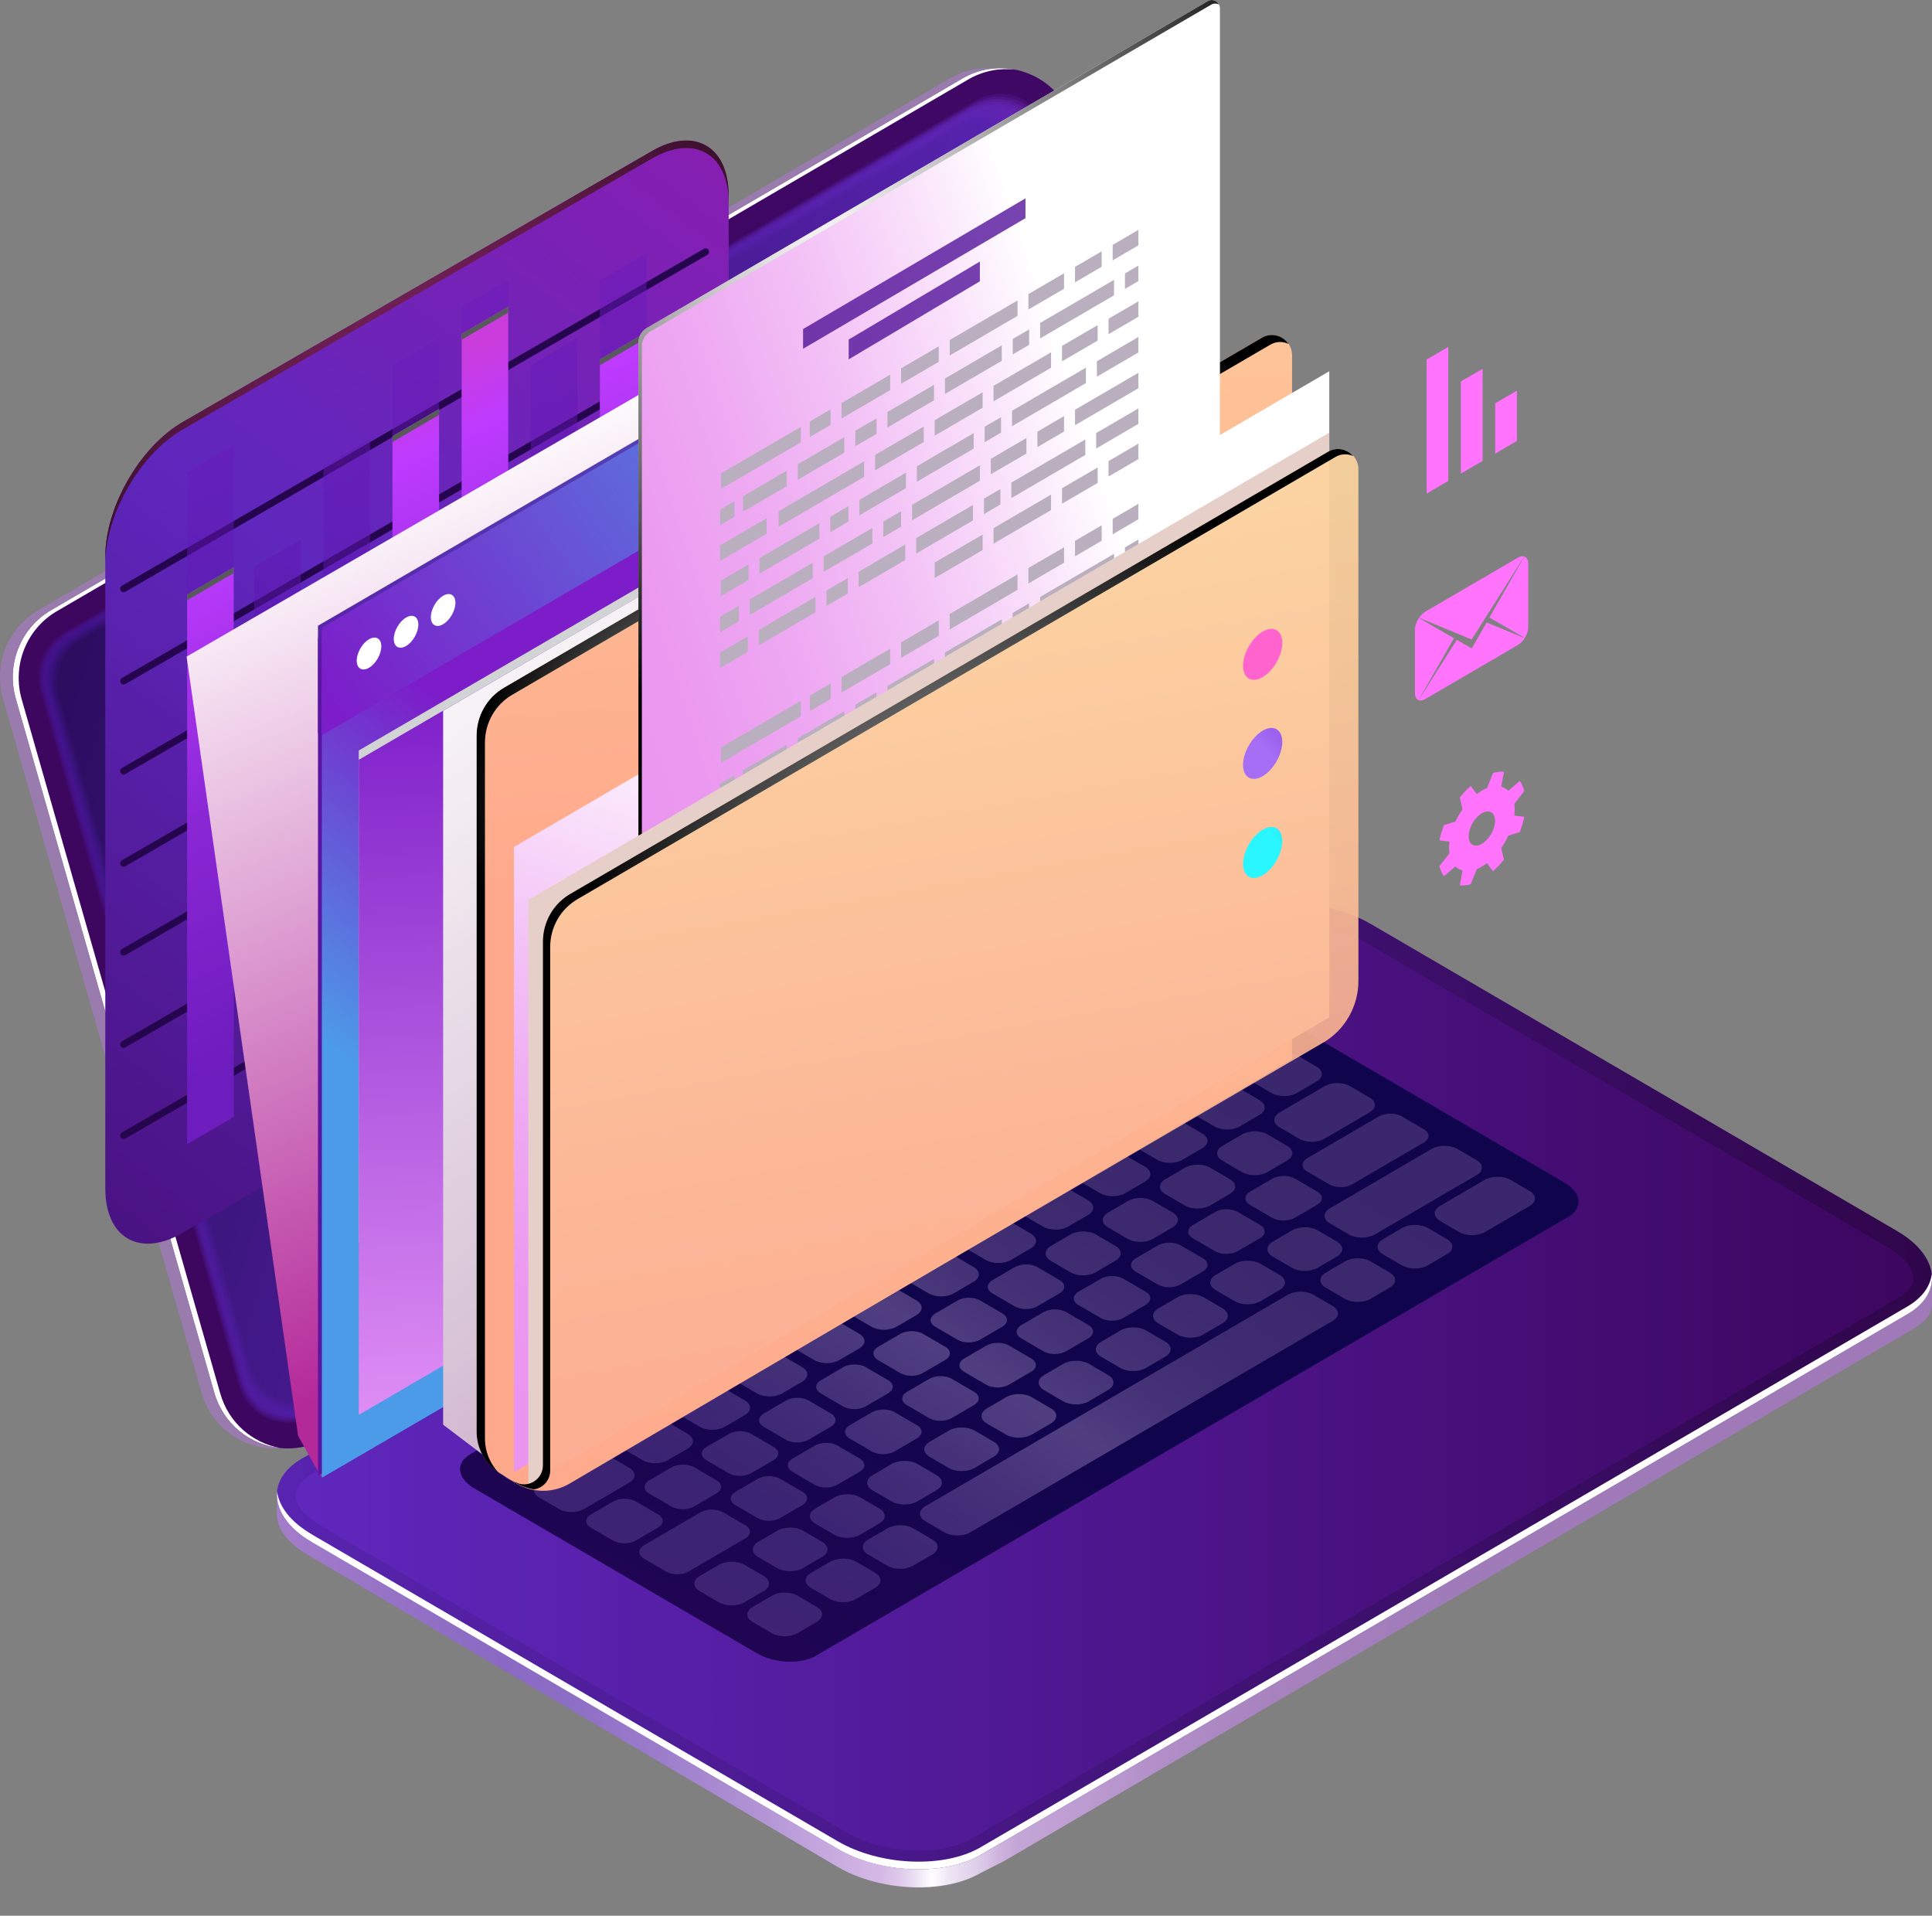 <svg width="352" height="349" viewBox="0 0 352 349" fill="none" xmlns="http://www.w3.org/2000/svg">
<rect x="0" y="0" width="352" height="349" fill="#808080" stroke="none"/>
<path d="M183 339L347.499 242.728C350.476 240.996 351.952 239.93 352 237.5C352 232.428 352 232.881 352 232.809C351.952 229.861 349.785 234.975 345.629 232.556L249.806 176.655C242.101 172.168 230.455 171.674 223.787 175.561L54.943 274.054C52.717 275.354 51.109 269.843 50.526 271.588C50.335 272.177 50.454 274.902 50.442 275.504C50.383 278.524 52.225 281.009 56.5 283.5L152.637 340.115C160.341 344.603 171.987 345.097 178.655 341.21L183 339Z" fill="url(#paint0_linear_2793_2719)"/>
<path d="M178.656 337.932L347.499 239.426C354.167 235.539 353.334 228.741 345.629 224.253L249.806 168.353C242.101 163.865 230.455 163.371 223.787 167.258L54.944 265.752C48.275 269.638 49.109 276.436 56.813 280.924L152.637 336.825C160.341 341.313 171.987 341.806 178.656 337.92V337.932Z" fill="url(#paint1_linear_2793_2719)"/>
<path d="M167.355 337.149C171.153 337.149 174.571 336.379 176.965 334.983L345.808 236.477C346.856 235.863 348.618 234.576 348.618 232.831C348.618 231.087 346.868 228.909 343.938 227.2L248.115 171.3C244.566 169.23 239.815 168.039 235.087 168.039C231.289 168.039 227.871 168.809 225.478 170.205L56.634 268.699C55.587 269.312 53.824 270.6 53.824 272.344C53.824 274.089 55.575 276.267 58.504 277.975L154.327 333.876C157.876 335.946 162.627 337.137 167.355 337.137V337.149Z" fill="url(#paint2_linear_2793_2719)"/>
<path d="M56.813 279.529L152.637 335.43C160.341 339.918 171.987 340.411 178.656 336.525L347.499 238.019C350.262 236.406 351.714 234.289 351.953 232.051C352.298 234.806 350.845 237.477 347.499 239.426L178.656 337.92C171.987 341.807 160.341 341.325 152.637 336.825L56.813 280.925C52.312 278.302 50.169 274.885 50.49 271.72C50.835 274.464 52.967 277.279 56.813 279.517V279.529Z" fill="white"/>
<path opacity="0.8" d="M57.027 261.974L223.096 165.092C228.633 161.867 231.277 155.238 229.503 149.041L193.326 22.585C190.825 13.814 180.835 9.735 173.011 14.307L6.942 111.189C1.405 114.413 -1.238 121.043 0.536 127.239L36.712 253.696C39.213 262.467 49.204 266.546 57.027 261.974Z" fill="url(#paint3_linear_2793_2719)"/>
<path d="M59.349 261.974L225.418 165.092C230.955 161.867 233.599 155.238 231.825 149.041L195.648 22.585C193.147 13.814 183.157 9.735 175.333 14.307L9.264 111.189C3.727 114.413 1.084 121.043 2.858 127.239L39.034 253.696C41.535 262.467 51.526 266.546 59.349 261.974Z" fill="url(#paint4_linear_2793_2719)"/>
<path opacity="0.2" d="M52.419 259.169C54.038 259.169 55.598 258.748 57.027 257.906L223.096 161.024C226.788 158.87 228.538 154.479 227.359 150.34L191.183 23.883C190.051 19.901 186.384 17.109 182.264 17.109C180.644 17.109 179.084 17.53 177.655 18.373L11.586 115.254C7.895 117.408 6.145 121.8 7.323 125.939L43.5 252.395C44.631 256.378 48.299 259.169 52.419 259.169Z" fill="url(#paint5_linear_2793_2719)"/>
<path opacity="0.27" d="M52.598 258.843C54.217 258.843 55.765 258.422 57.194 257.592L222.667 161.059C226.347 158.918 228.097 154.538 226.919 150.411L190.849 24.34C189.718 20.369 186.062 17.59 181.966 17.59C180.346 17.59 178.798 18.011 177.369 18.841L11.896 115.374C8.217 117.516 6.466 121.895 7.645 126.022L43.714 252.093C44.846 256.064 48.501 258.843 52.598 258.843Z" fill="url(#paint6_linear_2793_2719)"/>
<path opacity="0.35" d="M52.776 258.507C54.384 258.507 55.932 258.085 57.349 257.255L222.227 161.072C225.894 158.93 227.633 154.574 226.466 150.459L190.504 24.761C189.373 20.802 185.741 18.035 181.656 18.035C180.049 18.035 178.501 18.456 177.084 19.287L12.206 115.47C8.538 117.612 6.8 121.968 7.966 126.082L43.929 251.781C45.06 255.739 48.692 258.507 52.776 258.507Z" fill="url(#paint7_linear_2793_2719)"/>
<path opacity="0.42" d="M52.943 258.183C54.551 258.183 56.087 257.762 57.504 256.932L221.774 161.097C225.43 158.967 227.169 154.624 226.002 150.521L190.147 25.208C189.027 21.261 185.395 18.506 181.323 18.506C179.715 18.506 178.179 18.927 176.762 19.757L12.492 115.592C8.836 117.722 7.097 122.065 8.264 126.168L44.119 251.481C45.239 255.428 48.87 258.183 52.943 258.183Z" fill="url(#paint8_linear_2793_2719)"/>
<path opacity="0.49" d="M53.122 257.857C54.717 257.857 56.253 257.436 57.658 256.618L221.334 161.132C224.978 159.015 226.704 154.683 225.537 150.604L189.789 25.664C188.67 21.73 185.05 18.986 181.001 18.986C179.406 18.986 177.87 19.407 176.464 20.226L12.789 115.712C9.145 117.829 7.419 122.161 8.586 126.252L44.334 251.192C45.453 255.126 49.073 257.87 53.122 257.87V257.857Z" fill="url(#paint9_linear_2793_2719)"/>
<path opacity="0.56" d="M53.3 257.532C54.896 257.532 56.42 257.111 57.825 256.293L220.905 161.156C224.525 159.038 226.252 154.731 225.097 150.664L189.456 26.109C188.337 22.186 184.74 19.455 180.704 19.455C179.108 19.455 177.584 19.876 176.179 20.694L13.099 115.831C9.479 117.949 7.752 122.256 8.907 126.323L44.548 250.878C45.667 254.801 49.263 257.532 53.3 257.532Z" fill="url(#paint10_linear_2793_2719)"/>
<path opacity="0.64" d="M53.479 257.209C55.063 257.209 56.587 256.788 57.992 255.969L220.476 161.181C224.085 159.076 225.811 154.768 224.656 150.726L189.135 26.555C188.027 22.657 184.431 19.926 180.406 19.926C178.822 19.926 177.298 20.347 175.893 21.165L13.409 115.953C9.8 118.059 8.074 122.366 9.229 126.409L44.762 250.579C45.87 254.477 49.466 257.209 53.491 257.209H53.479Z" fill="url(#paint11_linear_2793_2719)"/>
<path opacity="0.71" d="M53.646 256.883C55.229 256.883 56.742 256.474 58.135 255.656L220.024 161.217C223.62 159.123 225.335 154.828 224.18 150.797L188.765 27C187.658 23.114 184.086 20.395 180.073 20.395C178.489 20.395 176.977 20.804 175.583 21.622L13.694 116.061C10.098 118.166 8.383 122.45 9.538 126.481L44.953 250.278C46.06 254.164 49.633 256.883 53.646 256.883Z" fill="url(#paint12_linear_2793_2719)"/>
<path opacity="0.78" d="M53.824 256.558C55.396 256.558 56.908 256.149 58.301 255.331L219.583 161.241C223.168 159.147 224.87 154.876 223.727 150.857L188.42 27.445C187.313 23.57 183.752 20.863 179.763 20.863C178.191 20.863 176.679 21.272 175.286 22.09L14.004 116.181C10.419 118.274 8.717 122.546 9.86 126.564L45.167 249.977C46.274 253.851 49.835 256.558 53.824 256.558Z" fill="url(#paint13_linear_2793_2719)"/>
<path opacity="0.85" d="M54.003 256.221C55.575 256.221 57.075 255.812 58.456 255.005L219.143 161.264C222.715 159.183 224.418 154.923 223.275 150.929L188.075 27.89C186.979 24.027 183.431 21.332 179.441 21.332C177.87 21.332 176.369 21.741 174.988 22.547L14.302 116.289C10.729 118.37 9.026 122.629 10.169 126.636L45.369 249.675C46.465 253.537 50.014 256.233 54.003 256.233V256.221Z" fill="url(#paint14_linear_2793_2719)"/>
<path opacity="0.93" d="M54.169 255.897C55.73 255.897 57.23 255.488 58.611 254.682L218.702 161.29C222.263 159.208 223.954 154.973 222.81 150.99L187.718 28.336C186.622 24.486 183.085 21.803 179.12 21.803C177.56 21.803 176.06 22.212 174.678 23.018L14.587 116.41C11.027 118.492 9.336 122.727 10.467 126.71L45.56 249.364C46.656 253.214 50.192 255.897 54.158 255.897H54.169Z" fill="url(#paint15_linear_2793_2719)"/>
<path d="M54.348 255.572C55.908 255.572 57.397 255.163 58.778 254.357L218.273 161.313C221.822 159.244 223.501 155.02 222.37 151.05L187.384 28.781C186.289 24.955 182.776 22.271 178.822 22.271C177.262 22.271 175.774 22.681 174.392 23.487L14.897 116.53C11.348 118.6 9.669 122.823 10.801 126.793L45.786 249.063C46.882 252.889 50.395 255.572 54.348 255.572Z" fill="url(#paint16_linear_2793_2719)"/>
<path d="M9.276 111.188L175.345 14.307C178.382 12.538 181.74 12.081 184.871 12.682C182.061 12.37 179.12 12.899 176.429 14.463L10.36 111.345C4.823 114.569 2.179 121.199 3.953 127.396L40.13 253.852C41.654 259.218 46.001 262.816 50.919 263.766C45.56 263.177 40.69 259.459 39.046 253.695L2.87 127.239C1.107 121.031 3.751 114.413 9.276 111.188Z" fill="white"/>
<path d="M148.647 301.643L285.756 221.655C288.507 220.054 288.161 217.251 284.982 215.41L233.504 185.378C230.336 183.525 225.537 183.333 222.787 184.933L85.678 264.922C82.927 266.522 83.273 269.325 86.452 271.166L137.93 301.198C141.098 303.051 145.897 303.244 148.647 301.643Z" fill="url(#paint17_linear_2793_2719)"/>
<path style="mix-blend-mode:screen" opacity="0.3" d="M230.515 191.224L221.727 196.35C220.607 197 218.809 197 217.69 196.35C216.582 195.7 216.582 194.654 217.702 193.992L226.49 188.866C227.609 188.216 229.407 188.216 230.527 188.866C231.634 189.516 231.634 190.563 230.515 191.224ZM215.463 199.996L211.307 202.426C210.188 203.076 208.39 203.076 207.27 202.426C206.163 201.777 206.163 200.73 207.282 200.068L211.45 197.638C212.569 196.988 214.368 196.988 215.487 197.638C216.594 198.287 216.594 199.334 215.475 199.996H215.463ZM205.044 206.084L200.876 208.514C199.757 209.164 197.958 209.164 196.839 208.514C195.732 207.865 195.732 206.818 196.851 206.156L201.007 203.726C202.126 203.076 203.924 203.076 205.044 203.726C206.151 204.375 206.151 205.422 205.032 206.084H205.044ZM194.624 212.16L190.456 214.591C189.337 215.24 187.539 215.24 186.42 214.591C185.312 213.941 185.312 212.894 186.431 212.232L190.587 209.802C191.707 209.152 193.505 209.152 194.624 209.802C195.732 210.452 195.732 211.498 194.612 212.16H194.624ZM184.205 218.236L180.037 220.667C178.918 221.316 177.119 221.316 176 220.667C174.893 220.017 174.893 218.97 176.012 218.308L180.168 215.878C181.287 215.228 183.085 215.228 184.205 215.878C185.312 216.528 185.312 217.575 184.193 218.236H184.205ZM173.785 224.312L169.617 226.743C168.498 227.393 166.7 227.393 165.581 226.743C164.473 226.093 164.473 225.046 165.593 224.385L169.76 221.954C170.88 221.304 172.678 221.304 173.797 221.954C174.905 222.604 174.905 223.651 173.785 224.312ZM163.366 230.389L159.198 232.819C158.079 233.469 156.28 233.469 155.161 232.819C154.054 232.169 154.054 231.123 155.173 230.461L159.341 228.03C160.46 227.381 162.258 227.381 163.378 228.03C164.485 228.68 164.485 229.727 163.366 230.389ZM152.946 236.465L148.778 238.895C147.659 239.545 145.861 239.545 144.742 238.895C143.622 238.246 143.634 237.199 144.754 236.537L148.921 234.106C150.041 233.457 151.839 233.457 152.958 234.106C154.077 234.756 154.066 235.803 152.946 236.465ZM142.527 242.553L138.359 244.983C137.24 245.633 135.441 245.633 134.322 244.983C133.215 244.334 133.215 243.287 134.334 242.625L138.502 240.195C139.621 239.545 141.419 239.545 142.539 240.195C143.646 240.844 143.646 241.891 142.527 242.553ZM132.107 248.629L127.939 251.06C126.82 251.709 125.022 251.709 123.903 251.06C122.783 250.41 122.795 249.363 123.915 248.701L128.082 246.271C129.202 245.621 131 245.621 132.119 246.271C133.227 246.921 133.227 247.967 132.107 248.629ZM121.688 254.705L117.532 257.136C116.413 257.785 114.614 257.785 113.495 257.136C112.376 256.486 112.388 255.439 113.507 254.777L117.675 252.347C118.794 251.697 120.592 251.697 121.712 252.347C122.819 252.997 122.819 254.044 121.7 254.705H121.688ZM111.268 260.781L107.1 263.212C105.981 263.862 104.183 263.862 103.064 263.212C101.944 262.562 101.956 261.515 103.076 260.854L107.243 258.423C108.363 257.773 110.161 257.773 111.28 258.423C112.388 259.073 112.388 260.12 111.268 260.781ZM100.634 266.99L96.467 269.42C95.347 270.07 93.549 270.07 92.43 269.42C91.322 268.771 91.322 267.724 92.442 267.062L96.61 264.632C97.729 263.982 99.527 263.982 100.646 264.632C101.766 265.281 101.754 266.328 100.634 266.99ZM239.875 197.012L236.266 199.117C234.992 199.863 232.944 199.863 231.67 199.117L228.086 197.024C226.823 196.29 226.823 195.087 228.098 194.341L231.706 192.235C232.98 191.489 235.028 191.489 236.302 192.235L239.886 194.329C241.149 195.063 241.149 196.266 239.875 197.012ZM221.262 205.206L217.678 203.112C216.416 202.378 216.416 201.175 217.69 200.429L221.298 198.323C222.572 197.577 224.62 197.577 225.895 198.323L229.479 200.417C230.741 201.151 230.741 202.354 229.467 203.1L225.859 205.206C224.585 205.952 222.536 205.952 221.262 205.206ZM219.047 209.176L215.439 211.282C214.165 212.028 212.117 212.028 210.843 211.282L207.259 209.188C205.996 208.454 205.996 207.251 207.27 206.505L210.879 204.4C212.153 203.654 214.201 203.654 215.475 204.4L219.059 206.493C220.322 207.227 220.322 208.43 219.047 209.176ZM208.628 215.252L205.02 217.358C203.746 218.104 201.698 218.104 200.423 217.358L196.839 215.264C195.577 214.53 195.577 213.327 196.851 212.581L200.459 210.476C201.733 209.73 203.781 209.73 205.056 210.476L208.64 212.569C209.902 213.303 209.902 214.506 208.628 215.252ZM186.443 218.669L190.051 216.564C191.326 215.818 193.374 215.818 194.648 216.564L198.232 218.657C199.495 219.391 199.495 220.595 198.22 221.341L194.612 223.446C193.338 224.192 191.29 224.192 190.016 223.446L186.431 221.353C185.169 220.619 185.169 219.415 186.443 218.669ZM176.024 224.746L179.632 222.64C180.906 221.894 182.954 221.894 184.228 222.64L187.813 224.734C189.075 225.468 189.075 226.671 187.801 227.417L184.193 229.522C182.919 230.268 180.87 230.268 179.596 229.522L176.012 227.429C174.75 226.695 174.75 225.492 176.024 224.746ZM165.604 230.834L169.213 228.728C170.487 227.982 172.535 227.982 173.809 228.728L177.393 230.822C178.656 231.556 178.656 232.759 177.381 233.505L173.773 235.611C172.499 236.356 170.451 236.356 169.177 235.611L165.593 233.517C164.33 232.783 164.33 231.58 165.604 230.834ZM155.185 236.91L158.793 234.804C160.067 234.058 162.115 234.058 163.39 234.804L166.974 236.898C168.236 237.632 168.236 238.835 166.962 239.581L163.354 241.687C162.08 242.433 160.031 242.433 158.757 241.687L155.173 239.593C153.911 238.859 153.911 237.656 155.185 236.91ZM144.765 242.986L148.374 240.881C149.648 240.135 151.696 240.135 152.97 240.881L156.554 242.974C157.817 243.708 157.817 244.911 156.542 245.657L152.934 247.763C151.66 248.509 149.612 248.509 148.338 247.763L144.754 245.669C143.491 244.935 143.491 243.732 144.765 242.986ZM134.346 249.062L137.954 246.957C139.228 246.211 141.276 246.211 142.551 246.957L146.135 249.05C147.397 249.784 147.397 250.987 146.123 251.733L142.515 253.839C141.241 254.585 139.192 254.585 137.918 253.839L134.334 251.745C133.072 251.011 133.072 249.808 134.346 249.062ZM135.692 257.797L132.083 259.903C130.809 260.649 128.761 260.649 127.487 259.903L123.903 257.81C122.64 257.076 122.64 255.872 123.915 255.126L127.523 253.021C128.797 252.275 130.845 252.275 132.119 253.021L135.703 255.114C136.966 255.848 136.966 257.051 135.692 257.797ZM113.507 261.227L117.115 259.121C118.389 258.375 120.437 258.375 121.712 259.121L125.296 261.215C126.558 261.949 126.558 263.152 125.284 263.898L121.676 266.003C120.402 266.749 118.354 266.749 117.079 266.003L113.495 263.91C112.233 263.176 112.233 261.973 113.507 261.227ZM98.253 270.118L106.481 265.317C107.755 264.571 109.804 264.571 111.078 265.317L114.662 267.411C115.924 268.145 115.924 269.348 114.65 270.094L106.422 274.895C105.148 275.641 103.099 275.641 101.825 274.895L98.241 272.801C96.979 272.067 96.979 270.864 98.253 270.118ZM249.532 202.643L241.303 207.444C240.029 208.19 237.981 208.19 236.707 207.444L233.123 205.35C231.86 204.616 231.86 203.413 233.135 202.667L241.363 197.866C242.637 197.12 244.685 197.12 245.959 197.866L249.544 199.96C250.806 200.694 250.806 201.897 249.532 202.643ZM234.492 211.426L230.884 213.532C229.61 214.278 227.562 214.278 226.287 213.532L222.703 211.438C221.441 210.704 221.441 209.501 222.715 208.755L226.323 206.649C227.597 205.904 229.646 205.904 230.92 206.649L234.504 208.743C235.766 209.477 235.766 210.68 234.492 211.426ZM220.464 219.608C219.19 220.354 217.142 220.354 215.868 219.608L212.284 217.514C211.021 216.78 211.021 215.577 212.296 214.831L215.904 212.726C217.178 211.98 219.226 211.98 220.5 212.726L224.085 214.819C225.347 215.553 225.347 216.756 224.073 217.502L220.464 219.608ZM210.045 225.684C208.771 226.43 206.723 226.43 205.449 225.684L201.864 223.591C200.602 222.857 200.602 221.653 201.876 220.907L205.484 218.802C206.758 218.056 208.807 218.056 210.081 218.802L213.665 220.895C214.927 221.629 214.927 222.833 213.653 223.579L210.045 225.684ZM199.661 224.89L203.246 226.984C204.508 227.717 204.508 228.921 203.234 229.667L199.626 231.772C198.351 232.518 196.303 232.518 195.029 231.772L191.445 229.679C190.182 228.945 190.182 227.742 191.457 226.996L195.065 224.89C196.339 224.144 198.387 224.144 199.661 224.89ZM189.027 230.846L193.052 233.192C194.195 233.854 194.184 234.937 193.04 235.611L188.992 237.969C187.837 238.643 185.979 238.643 184.848 237.969L180.823 235.623C179.68 234.961 179.692 233.878 180.835 233.204L184.883 230.846C186.039 230.172 187.896 230.172 189.027 230.846ZM178.608 236.922L182.633 239.268C183.776 239.93 183.764 241.013 182.621 241.687L178.572 244.045C177.417 244.719 175.559 244.719 174.428 244.045L170.403 241.699C169.26 241.037 169.272 239.954 170.415 239.28L174.464 236.922C175.619 236.248 177.477 236.248 178.608 236.922ZM168.188 242.998L172.213 245.344C173.357 246.006 173.345 247.089 172.201 247.763L168.153 250.121C166.998 250.795 165.14 250.795 164.009 250.121L159.984 247.775C158.841 247.113 158.853 246.03 159.996 245.356L164.044 242.998C165.2 242.324 167.057 242.324 168.188 242.998ZM157.769 249.074L161.794 251.421C162.937 252.082 162.925 253.165 161.782 253.839L157.733 256.197C156.578 256.871 154.721 256.871 153.589 256.197L149.564 253.851C148.421 253.189 148.433 252.106 149.576 251.433L153.625 249.074C154.78 248.4 156.638 248.4 157.769 249.074ZM147.349 255.15L151.374 257.497C152.518 258.158 152.506 259.241 151.362 259.915L147.314 262.273C146.159 262.947 144.313 262.947 143.17 262.273L139.145 259.927C138.002 259.265 138.014 258.183 139.157 257.509L143.205 255.15C144.361 254.477 146.206 254.477 147.349 255.15ZM132.738 268.362L128.713 266.015C127.57 265.354 127.582 264.271 128.725 263.597L132.774 261.239C133.929 260.565 135.775 260.565 136.918 261.239L140.943 263.585C142.086 264.247 142.074 265.33 140.931 266.003L136.882 268.362C135.727 269.035 133.882 269.035 132.738 268.362ZM122.319 274.438L118.294 272.091C117.151 271.43 117.163 270.347 118.306 269.673L122.355 267.315C123.51 266.641 125.355 266.641 126.499 267.315L130.523 269.661C131.667 270.323 131.655 271.406 130.512 272.079L126.463 274.438C125.308 275.112 123.45 275.112 122.319 274.438ZM107.672 275.882L111.721 273.523C112.876 272.85 114.734 272.85 115.865 273.523L119.89 275.87C121.033 276.531 121.021 277.614 119.878 278.288L115.829 280.646C114.674 281.32 112.816 281.32 111.685 280.646L107.66 278.3C106.517 277.638 106.529 276.555 107.672 275.882ZM259.404 208.141L246.341 215.758C245.185 216.432 243.328 216.432 242.197 215.758L238.172 213.411C237.028 212.75 237.04 211.667 238.184 210.993L251.247 203.377C252.402 202.703 254.247 202.703 255.391 203.377L259.416 205.723C260.559 206.385 260.547 207.468 259.404 208.141ZM239.97 219.488L235.921 221.846C234.766 222.52 232.92 222.52 231.777 221.846L227.752 219.5C226.609 218.838 226.621 217.755 227.764 217.081L231.813 214.723C232.968 214.049 234.814 214.049 235.957 214.723L239.982 217.069C241.125 217.731 241.113 218.814 239.97 219.488ZM229.55 225.564L225.502 227.922C224.346 228.596 222.501 228.596 221.358 227.922L217.333 225.576C216.19 224.914 216.201 223.831 217.345 223.157L221.393 220.799C222.548 220.125 224.394 220.125 225.537 220.799L229.562 223.145C230.705 223.807 230.693 224.89 229.55 225.564ZM219.131 231.64L215.082 233.998C213.927 234.672 212.081 234.672 210.938 233.998L206.913 231.652C205.77 230.99 205.782 229.907 206.925 229.234L210.974 226.875C212.129 226.201 213.975 226.201 215.118 226.875L219.143 229.221C220.286 229.883 220.274 230.966 219.131 231.64ZM200.519 240.086L196.494 237.74C195.351 237.078 195.362 235.996 196.506 235.322L200.554 232.963C201.709 232.29 203.555 232.29 204.698 232.963L208.723 235.31C209.866 235.971 209.854 237.054 208.711 237.728L204.663 240.086C203.508 240.76 201.662 240.76 200.519 240.086ZM190.099 246.163L186.074 243.816C184.931 243.155 184.943 242.072 186.086 241.398L190.135 239.04C191.29 238.366 193.136 238.366 194.279 239.04L198.304 241.386C199.447 242.048 199.435 243.13 198.292 243.804L194.243 246.163C193.088 246.836 191.242 246.836 190.099 246.163ZM179.68 252.251L175.655 249.904C174.512 249.243 174.523 248.16 175.667 247.486L179.715 245.128C180.87 244.454 182.716 244.454 183.859 245.128L187.884 247.474C189.027 248.136 189.015 249.219 187.872 249.892L183.824 252.251C182.669 252.925 180.823 252.925 179.68 252.251ZM169.26 258.327L165.235 255.981C164.092 255.319 164.104 254.236 165.247 253.562L169.296 251.204C170.451 250.53 172.309 250.53 173.44 251.204L177.465 253.55C178.608 254.212 178.596 255.295 177.453 255.969L173.404 258.327C172.249 259.001 170.391 259.001 169.26 258.327ZM158.841 264.403L154.816 262.057C153.673 261.395 153.685 260.312 154.828 259.638L158.876 257.28C160.031 256.606 161.889 256.606 163.02 257.28L167.045 259.626C168.188 260.288 168.177 261.371 167.033 262.045L162.985 264.403C161.83 265.077 159.972 265.077 158.841 264.403ZM148.421 270.479L144.396 268.133C143.253 267.471 143.265 266.388 144.408 265.715L148.457 263.356C149.612 262.682 151.47 262.682 152.601 263.356L156.626 265.703C157.769 266.364 157.757 267.447 156.614 268.121L152.565 270.479C151.41 271.153 149.552 271.153 148.421 270.479ZM146.194 274.185L142.146 276.543C140.991 277.217 139.133 277.217 138.002 276.543L133.977 274.197C132.834 273.535 132.846 272.452 133.989 271.779L138.037 269.42C139.193 268.747 141.05 268.747 142.181 269.42L146.206 271.767C147.349 272.428 147.338 273.511 146.194 274.185ZM117.329 281.513L127.618 275.509C128.773 274.835 130.631 274.835 131.762 275.509L135.787 277.855C136.93 278.517 136.918 279.599 135.775 280.273L125.486 286.277C124.331 286.951 122.486 286.951 121.342 286.277L117.318 283.931C116.174 283.269 116.186 282.186 117.329 281.513ZM269.013 214.073L250.473 224.89C249.175 225.648 247.079 225.648 245.781 224.89L242.292 222.857C241.006 222.099 241.006 220.883 242.304 220.125L260.844 209.309C262.142 208.551 264.238 208.551 265.536 209.309L269.025 211.342C270.311 212.1 270.311 213.315 269.013 214.073ZM243.566 228.909L240.065 230.954C238.767 231.712 236.671 231.712 235.373 230.954L231.884 228.921C230.598 228.163 230.598 226.947 231.896 226.189L235.397 224.144C236.695 223.386 238.791 223.386 240.089 224.144L243.578 226.177C244.864 226.935 244.864 228.151 243.566 228.909ZM233.146 234.997L229.646 237.042C228.348 237.8 226.252 237.8 224.954 237.042L221.465 235.009C220.179 234.251 220.179 233.036 221.477 232.278L224.978 230.232C226.276 229.474 228.371 229.474 229.669 230.232L233.158 232.266C234.444 233.024 234.444 234.239 233.146 234.997ZM222.727 241.073L219.226 243.118C217.928 243.876 215.832 243.876 214.534 243.118L211.045 241.085C209.759 240.327 209.759 239.112 211.057 238.354L214.558 236.308C215.856 235.55 217.952 235.55 219.25 236.308L222.739 238.342C224.025 239.1 224.025 240.315 222.727 241.073ZM212.308 247.149L208.807 249.195C207.509 249.953 205.413 249.953 204.115 249.195L200.626 247.161C199.34 246.403 199.34 245.188 200.638 244.43L204.139 242.384C205.437 241.626 207.532 241.626 208.83 242.384L212.319 244.418C213.605 245.176 213.605 246.391 212.308 247.149ZM201.888 253.225L198.387 255.271C197.089 256.029 194.993 256.029 193.695 255.271L190.206 253.237C188.92 252.479 188.92 251.264 190.218 250.506L193.719 248.461C195.017 247.703 197.113 247.703 198.411 248.461L201.9 250.494C203.186 251.252 203.186 252.467 201.888 253.225ZM191.469 259.301L187.968 261.347C186.67 262.105 184.574 262.105 183.276 261.347L179.787 259.314C178.501 258.556 178.501 257.34 179.799 256.582L183.3 254.537C184.598 253.779 186.693 253.779 187.991 254.537L191.48 256.57C192.767 257.328 192.767 258.543 191.469 259.301ZM181.049 265.378L177.548 267.423C176.25 268.181 174.154 268.181 172.856 267.423L169.367 265.39C168.081 264.632 168.081 263.416 169.379 262.658L172.88 260.613C174.178 259.855 176.274 259.855 177.572 260.613L181.061 262.646C182.347 263.404 182.347 264.62 181.049 265.378ZM170.63 271.466L167.129 273.511C165.831 274.269 163.735 274.269 162.437 273.511L158.948 271.478C157.662 270.72 157.662 269.505 158.96 268.747L162.461 266.701C163.759 265.943 165.854 265.943 167.152 266.701L170.641 268.735C171.928 269.493 171.928 270.708 170.63 271.466ZM160.21 277.542L156.709 279.587C155.411 280.345 153.315 280.345 152.017 279.587L148.528 277.554C147.242 276.796 147.242 275.581 148.54 274.823L152.041 272.777C153.339 272.019 155.435 272.019 156.733 272.777L160.222 274.811C161.508 275.569 161.508 276.784 160.21 277.542ZM149.791 283.618L146.29 285.664C144.992 286.422 142.896 286.422 141.598 285.664L138.109 283.63C136.823 282.872 136.823 281.657 138.121 280.899L141.622 278.853C142.92 278.095 145.016 278.095 146.313 278.853L149.803 280.887C151.089 281.645 151.089 282.86 149.791 283.618ZM127.475 287.119L130.976 285.074C132.274 284.316 134.37 284.316 135.668 285.074L139.157 287.107C140.443 287.865 140.443 289.081 139.145 289.839L135.644 291.884C134.346 292.642 132.25 292.642 130.952 291.884L127.463 289.851C126.177 289.093 126.177 287.877 127.475 287.119ZM262.381 219.68L270.514 214.94C271.812 214.182 273.908 214.182 275.205 214.94L278.695 216.973C279.981 217.731 279.981 218.946 278.683 219.704L270.549 224.445C269.251 225.203 267.156 225.203 265.858 224.445L262.369 222.411C261.083 221.653 261.083 220.438 262.381 219.68ZM251.961 225.756L255.462 223.711C256.76 222.953 258.856 222.953 260.154 223.711L263.643 225.744C264.929 226.502 264.929 227.718 263.631 228.476L260.13 230.521C258.832 231.279 256.736 231.279 255.438 230.521L251.949 228.488C250.663 227.73 250.663 226.514 251.961 225.756ZM241.542 231.844L245.043 229.799C246.341 229.041 248.436 229.041 249.734 229.799L253.223 231.832C254.509 232.59 254.509 233.806 253.211 234.564L249.71 236.609C248.413 237.367 246.317 237.367 245.019 236.609L241.53 234.576C240.244 233.818 240.244 232.602 241.542 231.844ZM168.605 274.39L234.623 235.875C235.921 235.117 238.017 235.117 239.315 235.875L242.804 237.909C244.09 238.667 244.09 239.882 242.792 240.64L176.774 279.154C175.476 279.912 173.38 279.912 172.082 279.154L168.593 277.121C167.307 276.363 167.307 275.148 168.605 274.39ZM158.186 280.466L161.687 278.42C162.985 277.662 165.08 277.662 166.378 278.42L169.867 280.454C171.154 281.212 171.154 282.427 169.856 283.185L166.355 285.23C165.057 285.988 162.961 285.988 161.663 285.23L158.174 283.197C156.888 282.439 156.888 281.224 158.186 280.466ZM147.766 286.542L151.267 284.496C152.565 283.738 154.661 283.738 155.959 284.496L159.448 286.53C160.734 287.288 160.734 288.503 159.436 289.261L155.935 291.307C154.637 292.065 152.541 292.065 151.243 291.307L147.754 289.273C146.468 288.515 146.468 287.3 147.766 286.542ZM137.132 292.75L140.633 290.705C141.931 289.947 144.027 289.947 145.325 290.705L148.814 292.738C150.1 293.496 150.1 294.712 148.802 295.47L145.301 297.515C144.003 298.273 141.908 298.273 140.61 297.515L137.121 295.482C135.834 294.724 135.834 293.508 137.132 292.75Z" fill="url(#paint18_linear_2793_2719)"/>
<path d="M277.706 101.382L268.132 116.495L258.558 112.548C258.868 112.079 259.261 111.682 259.689 111.429L276.575 101.575C277.004 101.322 277.397 101.274 277.718 101.37L277.706 101.382Z" fill="#FF73FD"/>
<path d="M258.546 112.596L268.144 118.131L270.859 113.39L277.706 116.218C277.706 116.218 277.73 116.182 277.73 116.17L271.359 112.5L277.73 101.395C278.159 101.539 278.444 101.984 278.444 102.67V114.221C278.444 115.424 277.599 116.892 276.563 117.493L259.677 127.348C258.641 127.949 257.796 127.468 257.796 126.265V114.714C257.796 114.016 258.082 113.246 258.51 112.596H258.546ZM258.57 127.384L265.417 116.567L264.905 116.278L258.534 127.384H258.558H258.57Z" fill="#FF73FD"/>
<path d="M276.372 80.327L272.419 82.625V73.468L276.372 71.17V80.327ZM270.121 83.972L266.167 86.27V69.486L270.121 67.188V83.972ZM263.869 63.205V87.618L259.916 89.916V65.503L263.869 63.205Z" fill="#FF73FD"/>
<path d="M264.012 154.431C264.012 154.07 264.048 153.697 264.083 153.324L262.261 153.096C262.452 152.169 262.726 151.231 263.083 150.304L265.167 149.667C265.524 148.885 265.965 148.127 266.465 147.417L265.965 145.299C266.584 144.517 267.251 143.807 267.953 143.181L269.073 144.649C269.371 144.421 269.68 144.204 269.99 144.024C270.299 143.843 270.609 143.699 270.907 143.578L272.026 140.811C272.729 140.619 273.395 140.546 274.015 140.607L273.514 143.314C274.015 143.446 274.443 143.699 274.812 144.06L276.896 142.267C277.254 142.772 277.539 143.386 277.718 144.096L275.896 146.454C275.944 146.779 275.968 147.104 275.968 147.465C275.968 147.826 275.932 148.199 275.896 148.572L277.718 148.8C277.527 149.727 277.254 150.665 276.896 151.592L274.812 152.229C274.455 153.012 274.015 153.77 273.514 154.479L274.015 156.597C273.395 157.379 272.729 158.089 272.026 158.715L270.907 157.247C270.609 157.475 270.299 157.692 269.99 157.873C269.68 158.053 269.371 158.197 269.073 158.318L267.953 161.085C267.251 161.278 266.584 161.35 265.965 161.29L266.465 158.582C265.965 158.45 265.536 158.197 265.167 157.836L263.083 159.629C262.726 159.124 262.44 158.51 262.261 157.8L264.083 155.442C264.036 155.117 264.012 154.792 264.012 154.431ZM269.99 153.721C271.312 152.951 272.395 151.074 272.395 149.534C272.395 147.994 271.323 147.381 269.99 148.151C268.668 148.921 267.584 150.798 267.584 152.338C267.584 153.878 268.656 154.492 269.99 153.721Z" fill="#FF73FD"/>
<path d="M118.723 27.554C126.475 23.03 132.762 26.652 132.762 35.64V150.786C132.762 159.774 126.475 170.723 118.723 175.247L33.223 224.614C25.471 229.138 19.184 225.517 19.184 216.529V101.394C19.184 92.407 25.471 81.457 33.223 76.933L118.723 27.566V27.554Z" fill="url(#paint19_linear_2793_2719)"/>
<path style="mix-blend-mode:color-dodge" d="M33.223 76.91L118.723 27.542C126.475 23.018 132.762 26.64 132.762 35.628V37C132.762 28.012 126.475 24.39 118.723 28.914L33.223 78.281C25.471 82.805 19.184 93.754 19.184 102.742V101.371C19.184 92.383 25.471 81.434 33.223 76.91Z" fill="url(#paint20_radial_2793_2719)"/>
<g style="mix-blend-mode:screen">
<path d="M22.518 107.881C22.304 107.881 22.089 107.773 21.982 107.568C21.804 107.267 21.911 106.882 22.208 106.702L128.249 45.327C128.547 45.158 128.928 45.254 129.106 45.555C129.285 45.856 129.178 46.241 128.88 46.422L22.84 107.797C22.744 107.857 22.637 107.881 22.53 107.881H22.518Z" fill="#25054D"/>
</g>
<g style="mix-blend-mode:screen">
<path d="M22.518 124.701C22.304 124.701 22.089 124.593 21.982 124.388C21.804 124.088 21.911 123.703 22.208 123.522L128.249 62.147C128.547 61.978 128.928 62.075 129.106 62.376C129.285 62.676 129.178 63.061 128.88 63.242L22.84 124.617C22.744 124.677 22.637 124.701 22.53 124.701H22.518Z" fill="#25054D"/>
</g>
<g style="mix-blend-mode:screen">
<path d="M22.518 141.09C22.304 141.09 22.089 140.982 21.982 140.777C21.804 140.476 21.911 140.091 22.208 139.911L128.249 78.536C128.547 78.367 128.928 78.463 129.106 78.764C129.285 79.065 129.178 79.45 128.88 79.63L22.84 141.006C22.744 141.066 22.637 141.09 22.53 141.09H22.518Z" fill="#25054D"/>
</g>
<g style="mix-blend-mode:screen">
<path d="M22.518 157.898C22.304 157.898 22.089 157.79 21.982 157.586C21.804 157.285 21.911 156.9 22.208 156.719L128.249 95.344C128.547 95.176 128.928 95.272 129.106 95.573C129.285 95.874 129.178 96.259 128.88 96.439L22.84 157.814C22.744 157.874 22.637 157.898 22.53 157.898H22.518Z" fill="#25054D"/>
</g>
<g style="mix-blend-mode:screen">
<path d="M22.518 174.08C22.304 174.08 22.089 173.972 21.982 173.767C21.804 173.466 21.911 173.081 22.208 172.901L128.249 111.526C128.547 111.357 128.928 111.454 129.106 111.754C129.285 112.055 129.178 112.44 128.88 112.621L22.84 173.996C22.744 174.056 22.637 174.08 22.53 174.08H22.518Z" fill="#25054D"/>
</g>
<g style="mix-blend-mode:screen">
<path d="M22.518 190.889C22.304 190.889 22.089 190.78 21.982 190.576C21.804 190.275 21.911 189.89 22.208 189.71L128.249 128.334C128.547 128.166 128.928 128.262 129.106 128.563C129.285 128.864 129.178 129.249 128.88 129.429L22.84 190.805C22.744 190.865 22.637 190.889 22.53 190.889H22.518Z" fill="#25054D"/>
</g>
<g style="mix-blend-mode:screen">
<path d="M22.518 207.494C22.304 207.494 22.089 207.386 21.982 207.181C21.804 206.881 21.911 206.496 22.208 206.315L128.249 144.94C128.547 144.771 128.928 144.868 129.106 145.168C129.285 145.469 129.178 145.854 128.88 146.035L22.84 207.41C22.744 207.47 22.637 207.494 22.53 207.494H22.518Z" fill="#25054D"/>
</g>
<path opacity="0.5" d="M46.322 103.224L54.812 98.267V196.448L46.322 201.405V103.224ZM34.093 86.018L42.583 81.061V203.463L34.093 208.42V86.018ZM79.998 61.629V181.48L71.507 186.437V66.587L79.998 61.629ZM58.921 84.947L67.411 79.99V188.747L58.921 193.705V84.947ZM84.106 55.962L92.597 51.005V173.804L84.106 178.761V55.962ZM117.782 46.168V158.848L109.292 163.805V51.113L117.782 46.156V46.168ZM96.693 66.538L105.183 61.581V166.115L96.693 171.072V66.538Z" fill="url(#paint21_linear_2793_2719)"/>
<path d="M46.322 134.737L54.812 129.78V196.449L46.322 201.406V134.737ZM34.093 108.291L42.583 103.333V203.476L34.093 208.433V108.291ZM79.998 74.505V181.481L71.507 186.438V79.462L79.998 74.505ZM58.921 110.974L67.411 106.017V188.749L58.921 193.706V110.974ZM84.106 60.824L92.597 55.867V173.805L84.106 178.762V60.824ZM117.782 60.511V158.849L109.292 163.806V65.457L117.782 60.499V60.511ZM96.693 106.269L105.183 101.312V166.104L96.693 171.061V106.269Z" fill="url(#paint22_linear_2793_2719)"/>
<g style="mix-blend-mode:color-dodge">
<path d="M34.093 109.362L42.583 104.405V103.334L34.093 108.291V109.362Z" fill="#58595B"/>
<path d="M46.322 135.807L54.824 130.85V129.779L46.322 134.736V135.807Z" fill="#58595B"/>
<path d="M96.693 107.34L105.183 102.395V101.324L96.693 106.269V107.34Z" fill="#58595B"/>
<path d="M84.106 61.895L92.597 56.95V55.867L84.106 60.824V61.895Z" fill="#58595B"/>
<path d="M109.28 65.457V66.54L117.782 61.583V60.512L109.28 65.457Z" fill="#58595B"/>
<path d="M58.921 112.045L67.411 107.1V106.029L58.921 110.974V112.045Z" fill="#58595B"/>
<path d="M71.507 80.532L79.998 75.575V74.504L71.507 79.449V80.532Z" fill="#58595B"/>
</g>
<path style="mix-blend-mode:multiply" d="M34 119.614L54.315 261.58L58.531 269.088L212.81 174.131L173.252 39L34 119.614Z" fill="url(#paint23_linear_2793_2719)"/>
<path d="M57.932 116.182V268.844L215.32 177.136V24.486L57.932 116.182Z" fill="#5B15A3"/>
<path d="M57.932 113.993V133.569L58.647 133.93L215.32 41.873L216.047 22.658L215.32 22.297L57.932 113.993Z" fill="url(#paint24_linear_2793_2719)"/>
<path d="M58.647 116.556V269.205L216.047 177.51V24.848L58.647 116.556Z" fill="url(#paint25_linear_2793_2719)"/>
<g style="mix-blend-mode:multiply">
<path d="M209.331 142.472V52.846L65.363 136.721V226.347L209.331 142.472Z" fill="#D1D3D4"/>
</g>
<path d="M209.331 173.876V54.543L65.363 138.418V257.751L209.331 173.876Z" fill="url(#paint26_linear_2793_2719)"/>
<path d="M58.647 114.354V133.93L216.047 42.234V22.658L58.647 114.354Z" fill="url(#paint27_linear_2793_2719)"/>
<path d="M64.994 120.358C64.994 121.79 65.994 122.367 67.233 121.645C68.471 120.923 69.471 119.179 69.471 117.747C69.471 116.315 68.471 115.738 67.233 116.46C65.994 117.181 64.994 118.926 64.994 120.358Z" fill="white"/>
<path d="M71.746 116.399C71.746 117.831 72.746 118.408 73.984 117.686C75.223 116.964 76.223 115.22 76.223 113.788C76.223 112.356 75.223 111.779 73.984 112.501C72.746 113.222 71.746 114.967 71.746 116.399Z" fill="white"/>
<path d="M78.498 112.428C78.498 113.86 79.498 114.438 80.736 113.716C81.975 112.994 82.975 111.249 82.975 109.817C82.975 108.385 81.975 107.808 80.736 108.53C79.498 109.252 78.498 110.996 78.498 112.428Z" fill="white"/>
<path style="mix-blend-mode:multiply" d="M154.804 86.27L162.615 92.852L183.74 79.557V200.322L95.466 270.709L80.736 259.543V129.477L154.804 86.27Z" fill="url(#paint28_linear_2793_2719)"/>
<path d="M160.937 91.384V101.767L229.919 61.52C232.361 60.1 235.409 61.881 235.409 64.721V192.958L103.79 270.263C100.706 272.08 96.883 272.02 93.847 270.119L91.037 268.362C88.453 266.738 86.869 263.886 86.869 260.806V134.001C86.869 130.403 88.762 127.083 91.846 125.29L155.459 88.183C157.9 86.763 160.948 88.544 160.948 91.384H160.937Z" fill="url(#paint29_linear_2793_2719)"/>
<g style="mix-blend-mode:color-dodge">
<path d="M231.432 62.796L162.449 103.043V100.89L229.931 61.521C231.694 60.498 233.754 61.148 234.766 62.652C233.754 62.183 232.539 62.147 231.432 62.796Z" fill="url(#paint30_radial_2793_2719)"/>
<path d="M91.835 125.29L155.447 88.183C157.209 87.16 159.269 87.81 160.282 89.314C159.269 88.845 158.055 88.809 156.947 89.458L93.335 126.565C90.251 128.358 88.357 131.679 88.357 135.276V262.081C88.357 264.38 89.239 266.557 90.763 268.194C88.322 266.545 86.845 263.79 86.845 260.818V134.013C86.845 130.415 88.738 127.095 91.823 125.302L91.835 125.29Z" fill="url(#paint31_radial_2793_2719)"/>
</g>
<path d="M242.185 181.54L93.644 268.194V154.287L242.185 67.633V181.54Z" fill="url(#paint32_linear_2793_2719)"/>
<path d="M117.841 59.764L220.048 0.205C221.036 -0.372 222.263 0.35 222.263 1.493V187.014C222.263 188.109 221.679 189.132 220.738 189.685L118.532 249.244C117.544 249.821 116.317 249.099 116.317 247.956V62.423C116.317 61.328 116.901 60.305 117.841 59.752V59.764Z" fill="url(#paint33_linear_2793_2719)"/>
<path style="mix-blend-mode:color-dodge" d="M117.841 59.765L220.048 0.206C220.81 -0.239 221.727 0.098 222.084 0.82C221.667 0.603 221.143 0.579 220.679 0.844L118.473 60.402C117.532 60.956 116.948 61.967 116.948 63.073V248.595C116.948 248.847 117.02 249.076 117.115 249.268C116.651 249.028 116.317 248.547 116.317 247.945V62.424C116.317 61.329 116.901 60.306 117.841 59.753V59.765Z" fill="url(#paint34_radial_2793_2719)"/>
<g style="mix-blend-mode:multiply">
<path d="M171.034 65.913L164.175 69.92V67.104L171.034 63.097V65.913ZM153.327 73.421L162.187 68.259V71.075L153.327 76.236V73.421ZM157.447 86.861L141.86 95.957V93.141L157.447 84.045V86.861ZM153.827 79.641V82.457L145.349 87.402V84.587L153.827 79.641ZM135.382 90.398L143.348 85.754V88.569L135.382 93.214V90.398ZM195.863 74.648L207.413 67.91V70.726L195.863 77.464V74.648ZM201.971 58.068L207.413 54.892V57.707L201.971 60.884V58.068ZM199.852 65.805L207.413 61.389V64.204L199.852 68.62V65.805ZM204.96 49.814L207.413 48.382V51.198L204.96 52.63V49.814ZM202.722 44.616L207.413 41.873V44.688L202.722 47.432V44.616ZM147.54 76.802L151.327 74.588V77.403L147.54 79.617V76.802ZM193.862 52.606L187.372 56.384V53.568L193.862 49.79V52.606ZM187.503 62.821L184.514 64.565V61.75L187.503 60.005V62.821ZM185.384 57.551L173.035 64.758V61.942L185.384 54.735V57.551ZM193.493 63.013L199.983 59.235V62.051L193.493 65.829V63.013ZM182.514 65.733L172.166 71.773V68.957L182.514 62.917V65.733ZM189.004 78.643L193.862 75.803V78.619L189.004 81.458V78.643ZM184.383 74.829L197.851 66.972V69.787L184.383 77.644V74.829ZM178.525 87.583L166.176 94.79V91.974L178.525 84.767V87.583ZM149.279 98.135L138.371 104.5V101.684L149.279 95.319V98.135ZM148.088 105.33L136.608 112.02V109.204L148.088 102.514V105.33ZM179.025 74.275L170.296 79.365V76.549L179.025 71.46V74.275ZM165.057 88.93L156.578 93.875V91.06L165.057 86.115V88.93ZM177.393 81.723L167.045 87.763V84.948L177.393 78.907V81.723ZM170.165 72.928L161.687 77.873V75.057L170.165 70.112V72.928ZM164.175 93.129V95.945L160.936 97.834V95.018L164.175 93.129ZM200.721 45.783V48.599L195.863 51.438V48.623L200.721 45.783ZM181.013 70.293L191.492 64.18V66.996L181.013 73.108V70.293ZM158.936 99.001L150.076 104.163V101.347L158.936 96.186V99.001ZM155.828 78.474L159.698 76.224V79.04L155.828 81.29V78.474ZM154.578 92.215V95.03L151.267 96.956V94.14L154.578 92.215ZM179.394 77.74L182.383 75.996V78.811L179.394 80.556V77.74ZM168.296 80.532L159.436 85.694V82.878L168.296 77.716V80.532ZM133.81 91.325V94.14L131.19 95.668V92.853L133.81 91.325ZM139.669 97.232L131.19 102.177V99.362L139.669 94.417V97.232ZM134.62 113.187L131.19 115.184V112.368L134.62 110.371V113.187ZM131.321 105.787L136.37 102.839V105.655L131.321 108.602V105.787ZM131.381 86.235L145.909 77.764V80.58L131.381 89.05V86.235ZM202.972 53.797L189.504 61.654V58.838L202.972 50.981V53.797ZM187.003 82.625L180.513 86.403V83.588L187.003 79.81V82.625ZM149.279 141.51L138.371 147.875V145.059L149.279 138.695V141.51ZM150.088 144.723L158.948 139.561V142.376L150.088 147.538V144.723ZM164.926 102.021L156.447 106.966V104.151L164.926 99.206V102.021ZM185.384 107.459L173.035 114.667V111.851L185.384 104.644V107.459ZM153.827 132.378L145.349 137.323V134.507L153.827 129.562V132.378ZM162.187 120.995L153.327 126.157V123.342L162.187 118.18V120.995ZM179.025 100.204L170.296 105.294V102.478L179.025 97.389V100.204ZM177.393 125.11L167.045 131.15V128.335L177.393 122.295V125.11ZM171.034 115.834L164.175 119.84V117.025L171.034 113.018V115.834ZM172.166 118.866L182.514 112.826V115.641L172.166 121.681V118.866ZM159.686 128.961L155.816 131.211V128.395L159.686 126.145V128.961ZM154.578 138.418L151.267 140.343V137.527L154.578 135.602V138.418ZM197.732 82.878L184.264 90.735V87.919L197.732 80.063V82.878ZM138.24 114.763L148.588 108.723V111.538L138.24 117.578V114.763ZM160.936 141.221V138.406L164.175 136.517V139.332L160.936 141.221ZM184.502 111.659L187.491 109.914V112.729L184.502 114.474V111.659ZM179.275 90.831L182.264 89.087V91.902L179.275 93.647V90.831ZM151.339 127.324L147.552 129.538V126.723L151.339 124.509V127.324ZM187.372 103.477L193.862 99.699V102.514L187.372 106.292V103.477ZM166.926 98.026L177.274 91.986V94.802L166.926 100.842V98.026ZM166.176 135.338L178.525 128.13V130.946L166.176 138.153V135.338ZM161.687 124.978L170.165 120.033V122.848L161.687 127.794V124.978ZM156.566 134.435L165.045 129.49V132.306L156.566 137.251V134.435ZM179.394 121.128L182.383 119.383V122.199L179.394 123.943V121.128ZM191.492 92.925L181.013 99.037V96.222L191.492 90.109V92.925ZM187.003 126.013L180.513 129.791V126.975L187.003 123.197V126.013ZM150.588 107.568L154.459 105.318V108.133L150.588 110.383V107.568ZM202.722 94.525L207.413 91.782V94.597L202.722 97.341V94.525ZM201.971 83.997L207.413 80.821V83.636L201.971 86.812V83.997ZM204.96 99.723L207.413 98.291V101.107L204.96 102.538V99.723ZM200.721 98.508L195.863 101.347V98.532L200.721 95.692V98.508ZM199.852 109.192L207.413 104.776V107.592L199.852 112.008V109.192ZM136.37 149.042L131.321 151.99V149.174L136.37 146.227V149.042ZM143.348 138.49L135.382 143.134V140.319L143.348 135.674V138.49ZM131.381 136.144L145.909 127.673V130.489L131.381 138.959V136.144ZM199.721 78.895L207.401 74.408V77.223L199.721 81.711V78.895ZM133.81 144.049L131.19 145.577V142.761L133.81 141.233V144.049ZM193.493 88.942L199.983 85.164V87.98L193.493 91.758V88.942ZM136.239 118.745L131.19 121.693V118.878L136.239 115.93V118.745ZM189.004 122.03L193.862 119.191V122.006L189.004 124.846V122.03ZM202.972 103.705L189.504 111.562V108.747L202.972 100.89V103.705ZM184.383 118.216L197.851 110.359V113.175L184.383 121.032V118.216ZM195.863 118.024L207.413 111.286V114.101L195.863 120.839V118.024ZM204.96 136.721L207.413 135.289V138.105L204.96 139.537V136.721ZM187.003 169.532L180.513 173.311V170.495L187.003 166.717V169.532ZM207.413 157.633L195.863 164.371V161.555L207.413 154.817V157.633ZM199.852 152.712L207.413 148.296V151.112L199.852 155.527V152.712ZM182.383 165.718L179.394 167.463V164.648L182.383 162.903V165.718ZM201.971 144.975L207.413 141.799V144.614L201.971 147.791V144.975ZM193.862 165.538L189.004 168.377V165.562L193.862 162.722V165.538ZM136.37 192.574L131.321 195.522V192.706L136.37 189.758V192.574ZM207.568 175.946L197.339 181.937V179.122L207.568 173.13V175.946ZM133.81 181.047L131.19 182.575V179.76L133.81 178.232V181.047ZM149.279 185.042L138.371 191.407V188.591L149.279 182.226V185.042ZM151.267 183.875V181.059L154.578 179.134V181.95L151.267 183.875ZM136.239 166.609L131.19 169.557V166.741L136.239 163.793V166.609ZM141.86 180.036L157.447 170.94V173.756L141.86 182.852V180.036ZM158.936 185.908L150.076 191.07V188.254L158.936 183.093V185.908ZM187.372 140.475L193.862 136.697V139.513L187.372 143.291V140.475ZM164.175 182.852L160.936 184.741V181.925L164.175 180.036V182.852ZM173.035 148.837L185.384 141.63V144.446L173.035 151.653V148.837ZM178.525 174.49L166.176 181.697V178.881L178.525 171.674V174.49ZM156.566 177.967L165.045 173.022V175.837L156.566 180.782V177.967ZM170.296 163.456L179.025 158.367V161.182L170.296 166.272V163.456ZM184.502 148.645L187.491 146.9V149.716L184.502 151.46V148.645ZM139.669 184.139L131.19 189.084V186.269L139.669 181.324V184.139ZM164.175 153.999L171.034 149.993V152.808L164.175 156.815V153.999ZM166.926 145.89L177.274 139.85V142.665L166.926 148.705V145.89ZM172.166 155.852L182.514 149.812V152.628L172.166 158.668V155.852ZM151.339 164.311L147.552 166.524V163.709L151.339 161.495V164.311ZM181.013 157.2L191.492 151.087V153.903L181.013 160.015V157.2ZM138.24 162.626L148.588 156.586V159.402L138.24 165.442V162.626ZM200.721 135.506L195.863 138.346V135.53L200.721 132.691V135.506ZM184.383 161.736L197.851 153.879V156.694L184.383 164.551V161.736ZM197.732 130.741L184.264 138.598V135.783L197.732 127.926V130.741ZM145.349 171.494L153.827 166.549V169.364L145.349 174.309V171.494ZM202.972 140.704L189.504 148.561V145.745L202.972 137.888V140.704ZM193.493 149.92L199.983 146.142V148.958L193.493 152.736V149.92ZM202.722 131.523L207.413 128.78V131.596L202.722 134.339V131.523ZM135.382 177.305L143.348 172.661V175.476L135.382 180.121V177.305ZM131.381 173.142L145.909 164.672V167.487L131.381 175.958V173.142ZM179.275 138.695L182.264 136.95V139.765L179.275 141.51V138.695ZM199.721 126.759L207.401 122.271V125.086L199.721 129.574V126.759ZM153.327 160.328L162.187 155.166V157.982L153.327 163.144V160.328ZM150.588 158.246V155.431L154.459 153.181V155.996L150.588 158.246ZM155.828 165.381L159.698 163.131V165.947L155.828 168.197V165.381ZM156.447 152.002L164.926 147.057V149.872L156.447 154.817V152.002ZM161.687 161.964L170.165 157.019V159.835L161.687 164.78V161.964ZM159.436 169.785L168.296 164.623V167.439L159.436 172.601V169.785ZM177.393 168.63L167.045 174.67V171.855L177.393 165.815V168.63Z" fill="#B9AFBF"/>
</g>
<path d="M173.357 187.376C173.714 186.052 174.512 184.897 175.548 184.019L176 184.753C175.036 185.607 174.428 186.678 174.178 187.593C173.714 189.277 173.976 191.01 174.345 192.718C174.881 191.695 175.119 190.577 175.024 189.494C174.833 189.133 174.762 188.748 174.833 188.327C174.869 188.134 175.036 187.978 175.238 187.978C175.476 187.954 175.619 188.098 175.667 188.29C175.75 188.603 175.821 188.904 175.857 189.229C176.167 189.734 176.834 190.204 177.465 190.685C177.679 190.841 177.893 190.998 178.084 191.154C178.977 191.852 179.692 192.706 180.204 193.681C180.549 193.248 180.894 192.839 181.228 192.441C181.93 191.623 182.657 190.805 183.383 189.987C184.895 188.278 186.443 186.546 187.765 184.741C187.908 183.863 188.099 182.936 188.361 181.95C188.551 181.216 189.135 178.99 191.302 178.472C191.445 178.436 191.611 178.472 191.719 178.593C191.826 178.701 191.862 178.869 191.814 179.014C191.147 181.155 189.98 183.165 188.587 185.078C188.277 187.159 188.313 188.976 188.67 190.649C189.051 192.429 189.849 194.054 190.957 195.437L190.492 196.232C189.182 194.691 188.265 192.851 187.837 190.829C187.539 189.446 187.456 188.002 187.575 186.401C186.455 187.821 185.229 189.193 184.026 190.552C183.3 191.371 182.585 192.177 181.883 192.995C181.466 193.476 181.037 194.006 180.608 194.547C181.085 195.786 181.263 197.182 181.109 198.638C180.823 201.273 179.572 203.74 178.358 206.122C177.762 207.289 176.917 207.939 175.988 207.939C175.893 207.939 175.798 207.939 175.702 207.915C175.524 207.891 175.393 207.758 175.345 207.59C174.178 202.765 176.846 198.024 179.62 194.415C179.156 193.416 178.465 192.538 177.56 191.828C177.37 191.683 177.167 191.527 176.953 191.383C176.584 191.118 176.203 190.841 175.869 190.528C175.762 191.78 175.298 193.007 174.488 194.09C174.393 194.222 174.226 194.282 174.059 194.258C173.892 194.222 173.773 194.102 173.726 193.933C173.261 191.9 172.737 189.59 173.345 187.376H173.357ZM190.695 179.651C190.004 180.109 189.528 180.927 189.206 182.154C189.135 182.419 189.075 182.684 189.016 182.936C189.694 181.865 190.266 180.77 190.706 179.651H190.695ZM176.107 207.048C176.846 206.976 177.346 206.206 177.596 205.713C178.775 203.403 179.989 201.008 180.251 198.518C180.37 197.399 180.275 196.328 179.977 195.341C177.5 198.65 175.25 202.837 176.095 207.036L176.107 207.048Z" fill="#45108A"/>
<path style="mix-blend-mode:multiply" opacity="0.8" d="M192.755 187.832L207.413 179.35V182.177L192.755 190.648V187.832Z" fill="url(#paint35_linear_2793_2719)"/>
<path style="mix-blend-mode:multiply" opacity="0.8" d="M146.313 59.944L186.836 36.133V39.742L146.313 63.542V59.944Z" fill="url(#paint36_linear_2793_2719)"/>
<path style="mix-blend-mode:multiply" opacity="0.8" d="M154.625 61.858L178.525 47.648V51.246L154.625 65.468V61.858Z" fill="url(#paint37_linear_2793_2719)"/>
<g style="mix-blend-mode:multiply">
<path d="M242.185 185.341L96.264 270.456V163.937L242.185 78.822V185.341Z" fill="#E6CFC8"/>
</g>
<path opacity="0.9" d="M241.03 189.962L103.54 270.167C100.67 271.84 97.157 271.888 94.24 270.312L93.347 269.818L94.287 270.179C96.526 271.045 98.944 269.373 98.944 266.943V171.565C98.944 167.967 100.837 164.647 103.921 162.854L242.006 82.3C244.447 80.88 247.496 82.66 247.496 85.5V178.688C247.496 183.332 245.043 187.628 241.065 189.95L241.03 189.962Z" fill="url(#paint38_linear_2793_2719)"/>
<path style="mix-blend-mode:color-dodge" d="M94.264 270.178C96.502 271.045 98.92 269.372 98.92 266.942V171.564C98.92 167.967 100.813 164.646 103.897 162.853L241.982 82.299C243.59 81.36 245.447 81.829 246.543 83.069C245.543 82.648 244.376 82.624 243.304 83.249L105.219 163.803C102.135 165.596 100.241 168.917 100.241 172.515V267.892C100.241 269.709 98.896 271.093 97.288 271.321C96.228 271.153 95.204 270.828 94.228 270.299L93.335 269.805L94.276 270.166L94.264 270.178Z" fill="url(#paint39_radial_2793_2719)"/>
<path d="M226.478 121.294C226.478 123.58 228.074 124.507 230.05 123.352C232.027 122.197 233.623 119.405 233.623 117.119C233.623 114.833 232.027 113.907 230.05 115.062C228.074 116.217 226.478 119.008 226.478 121.294Z" fill="url(#paint40_linear_2793_2719)"/>
<path d="M226.478 139.343C226.478 141.629 228.074 142.556 230.05 141.401C232.027 140.246 233.623 137.454 233.623 135.168C233.623 132.882 232.027 131.956 230.05 133.111C228.074 134.266 226.478 137.057 226.478 139.343Z" fill="url(#paint41_linear_2793_2719)"/>
<path d="M226.478 157.392C226.478 159.678 228.074 160.605 230.05 159.45C232.027 158.294 233.623 155.503 233.623 153.217C233.623 150.931 232.027 150.004 230.05 151.159C228.074 152.315 226.478 155.106 226.478 157.392Z" fill="url(#paint42_linear_2793_2719)"/>
<defs>
<linearGradient id="paint0_linear_2793_2719" x1="345.332" y1="260.891" x2="31.878" y2="260.891" gradientUnits="userSpaceOnUse">
<stop offset="0.06" stop-color="#9F79B8"/>
<stop offset="0.26" stop-color="#A07BB9"/>
<stop offset="0.36" stop-color="#A782BF"/>
<stop offset="0.43" stop-color="#B28FC8"/>
<stop offset="0.49" stop-color="#C1A1D5"/>
<stop offset="0.51" stop-color="#C3A5D6"/>
<stop offset="0.52" stop-color="#CCB2DC"/>
<stop offset="0.53" stop-color="#DAC8E6"/>
<stop offset="0.55" stop-color="#EEE6F4"/>
<stop offset="0.56" stop-color="white"/>
<stop offset="0.57" stop-color="#EBDFF3"/>
<stop offset="0.58" stop-color="#DDC7EA"/>
<stop offset="0.59" stop-color="#D4B9E4"/>
<stop offset="0.6" stop-color="#D1B4E3"/>
<stop offset="0.66" stop-color="#B294D5"/>
<stop offset="0.72" stop-color="#9B7CCB"/>
<stop offset="0.77" stop-color="#8D6EC5"/>
<stop offset="0.81" stop-color="#8969C3"/>
<stop offset="1" stop-color="#B086CC"/>
</linearGradient>
<linearGradient id="paint1_linear_2793_2719" x1="352" y1="252.601" x2="50.442" y2="252.601" gradientUnits="userSpaceOnUse">
<stop stop-color="#2F054A"/>
<stop offset="1" stop-color="#5824B0"/>
</linearGradient>
<linearGradient id="paint2_linear_2793_2719" x1="348.63" y1="252.6" x2="53.812" y2="252.6" gradientUnits="userSpaceOnUse">
<stop stop-color="#3D065F"/>
<stop offset="1" stop-color="#5F27BD"/>
</linearGradient>
<linearGradient id="paint3_linear_2793_2719" x1="24.924" y1="216.24" x2="2887.04" y2="122.087" gradientUnits="userSpaceOnUse">
<stop offset="0.06" stop-color="#9F79B8"/>
<stop offset="0.26" stop-color="#A07BB9"/>
<stop offset="0.37" stop-color="#A782BF"/>
<stop offset="0.45" stop-color="#B28FC8"/>
<stop offset="0.51" stop-color="#C2A2D6"/>
<stop offset="0.56" stop-color="#D1B4E3"/>
<stop offset="0.66" stop-color="#B294D5"/>
<stop offset="0.75" stop-color="#9B7CCB"/>
<stop offset="0.84" stop-color="#8D6EC5"/>
<stop offset="0.92" stop-color="#8969C3"/>
</linearGradient>
<linearGradient id="paint4_linear_2793_2719" x1="27.821" y1="215.897" x2="2889.94" y2="121.739" gradientUnits="userSpaceOnUse">
<stop stop-color="#3D065F"/>
<stop offset="1" stop-color="#5F27BD"/>
</linearGradient>
<linearGradient id="paint5_linear_2793_2719" x1="7.073" y1="105.364" x2="246.589" y2="175.082" gradientUnits="userSpaceOnUse">
<stop stop-color="#4916A1"/>
<stop offset="0.52" stop-color="#5F27BD"/>
<stop offset="1" stop-color="#B4299A"/>
</linearGradient>
<linearGradient id="paint6_linear_2793_2719" x1="7.383" y1="105.544" x2="246.075" y2="175.025" gradientUnits="userSpaceOnUse">
<stop stop-color="#46159B"/>
<stop offset="0.52" stop-color="#5E26BB"/>
<stop offset="0.69" stop-color="#7A28B2"/>
<stop offset="1" stop-color="#B4299A"/>
</linearGradient>
<linearGradient id="paint7_linear_2793_2719" x1="7.693" y1="105.736" x2="245.562" y2="174.97" gradientUnits="userSpaceOnUse">
<stop stop-color="#431494"/>
<stop offset="0.52" stop-color="#5D26B9"/>
<stop offset="0.69" stop-color="#7828B3"/>
<stop offset="1" stop-color="#B4299A"/>
</linearGradient>
<linearGradient id="paint8_linear_2793_2719" x1="7.99" y1="105.918" x2="245.049" y2="174.928" gradientUnits="userSpaceOnUse">
<stop stop-color="#41138E"/>
<stop offset="0.52" stop-color="#5B25B6"/>
<stop offset="0.69" stop-color="#7528B4"/>
<stop offset="1" stop-color="#B4299A"/>
</linearGradient>
<linearGradient id="paint9_linear_2793_2719" x1="8.3" y1="106.098" x2="244.547" y2="174.871" gradientUnits="userSpaceOnUse">
<stop stop-color="#3E1288"/>
<stop offset="0.52" stop-color="#5A24B4"/>
<stop offset="0.69" stop-color="#7228B5"/>
<stop offset="1" stop-color="#B4299A"/>
</linearGradient>
<linearGradient id="paint10_linear_2793_2719" x1="8.61" y1="106.278" x2="244.034" y2="174.815" gradientUnits="userSpaceOnUse">
<stop stop-color="#3B1182"/>
<stop offset="0.52" stop-color="#5924B2"/>
<stop offset="0.69" stop-color="#6F28B6"/>
<stop offset="1" stop-color="#B4299A"/>
</linearGradient>
<linearGradient id="paint11_linear_2793_2719" x1="8.919" y1="106.472" x2="243.52" y2="174.761" gradientUnits="userSpaceOnUse">
<stop stop-color="#38117B"/>
<stop offset="0.52" stop-color="#5823B0"/>
<stop offset="0.69" stop-color="#6D27B8"/>
<stop offset="1" stop-color="#B4299A"/>
</linearGradient>
<linearGradient id="paint12_linear_2793_2719" x1="9.217" y1="106.652" x2="243.019" y2="174.705" gradientUnits="userSpaceOnUse">
<stop stop-color="#351075"/>
<stop offset="0.52" stop-color="#5723AE"/>
<stop offset="0.69" stop-color="#6A27B9"/>
<stop offset="1" stop-color="#B4299A"/>
</linearGradient>
<linearGradient id="paint13_linear_2793_2719" x1="9.526" y1="106.832" x2="242.505" y2="174.649" gradientUnits="userSpaceOnUse">
<stop stop-color="#320F6F"/>
<stop offset="0.52" stop-color="#5622AC"/>
<stop offset="0.69" stop-color="#6727BA"/>
<stop offset="1" stop-color="#B4299A"/>
</linearGradient>
<linearGradient id="paint14_linear_2793_2719" x1="9.836" y1="107.012" x2="241.992" y2="174.593" gradientUnits="userSpaceOnUse">
<stop stop-color="#300E69"/>
<stop offset="0.52" stop-color="#5421A9"/>
<stop offset="0.69" stop-color="#6427BB"/>
<stop offset="1" stop-color="#B4299A"/>
</linearGradient>
<linearGradient id="paint15_linear_2793_2719" x1="10.134" y1="107.194" x2="241.491" y2="174.539" gradientUnits="userSpaceOnUse">
<stop stop-color="#2D0D62"/>
<stop offset="0.52" stop-color="#5321A7"/>
<stop offset="0.69" stop-color="#6227BC"/>
<stop offset="1" stop-color="#B4299A"/>
</linearGradient>
<linearGradient id="paint16_linear_2793_2719" x1="10.443" y1="107.386" x2="240.977" y2="174.483" gradientUnits="userSpaceOnUse">
<stop stop-color="#2A0C5C"/>
<stop offset="0.69" stop-color="#5F27BD"/>
<stop offset="1" stop-color="#B4299A"/>
</linearGradient>
<linearGradient id="paint17_linear_2793_2719" x1="41.59" y1="382.096" x2="109.858" y2="222.252" gradientUnits="userSpaceOnUse">
<stop stop-color="#3D065F"/>
<stop offset="1" stop-color="#10054D"/>
</linearGradient>
<linearGradient id="paint18_linear_2793_2719" x1="223.93" y1="182.586" x2="145.793" y2="303.94" gradientUnits="userSpaceOnUse">
<stop offset="0.06" stop-color="#9F79B8"/>
<stop offset="0.25" stop-color="#A17BB9"/>
<stop offset="0.35" stop-color="#A882C0"/>
<stop offset="0.42" stop-color="#B48FCB"/>
<stop offset="0.48" stop-color="#C5A2DB"/>
<stop offset="0.54" stop-color="#DBBAF0"/>
<stop offset="0.56" stop-color="#E6C6FA"/>
<stop offset="0.6" stop-color="#D6B6F0"/>
<stop offset="0.69" stop-color="#B494DC"/>
<stop offset="0.77" stop-color="#9C7CCE"/>
<stop offset="0.85" stop-color="#8E6EC5"/>
<stop offset="0.92" stop-color="#8969C3"/>
</linearGradient>
<linearGradient id="paint19_linear_2793_2719" x1="183.931" y1="-18.685" x2="-60.619" y2="302.492" gradientUnits="userSpaceOnUse">
<stop offset="0.01" stop-color="#9F19AB"/>
<stop offset="0.43" stop-color="#5F27BD"/>
<stop offset="0.9" stop-color="#3D065F"/>
</linearGradient>
<radialGradient id="paint20_radial_2793_2719" cx="0" cy="0" r="1" gradientUnits="userSpaceOnUse" gradientTransform="translate(75.973 64.18) rotate(180) scale(105.564 106.664)">
<stop stop-color="#711F56"/>
<stop offset="0.16" stop-color="#6B1D51"/>
<stop offset="0.36" stop-color="#5C1946"/>
<stop offset="0.58" stop-color="#421232"/>
<stop offset="0.82" stop-color="#1F0818"/>
<stop offset="1"/>
</radialGradient>
<linearGradient id="paint21_linear_2793_2719" x1="76.723" y1="129.43" x2="-26.047" y2="-142.963" gradientUnits="userSpaceOnUse">
<stop stop-color="#5513AB"/>
<stop offset="1" stop-color="#BE3BFF"/>
</linearGradient>
<linearGradient id="paint22_linear_2793_2719" x1="92.561" y1="170.989" x2="50.359" y2="80.179" gradientUnits="userSpaceOnUse">
<stop stop-color="#6D1CBE"/>
<stop offset="0.44" stop-color="#8A27D5"/>
<stop offset="0.87" stop-color="#BE3BFF"/>
<stop offset="1" stop-color="#CA3CDC"/>
</linearGradient>
<linearGradient id="paint23_linear_2793_2719" x1="85.955" y1="81.124" x2="142.961" y2="219.91" gradientUnits="userSpaceOnUse">
<stop stop-color="white"/>
<stop offset="1" stop-color="#B4299A"/>
</linearGradient>
<linearGradient id="paint24_linear_2793_2719" x1="141.669" y1="91.156" x2="110.089" y2="5.072" gradientUnits="userSpaceOnUse">
<stop stop-color="#5B15A3"/>
<stop offset="0.28" stop-color="#4E50BB"/>
<stop offset="0.93" stop-color="#2DE4F7"/>
<stop offset="1" stop-color="#2AF6FF"/>
</linearGradient>
<linearGradient id="paint25_linear_2793_2719" x1="102.5" y1="141" x2="38.852" y2="224.582" gradientUnits="userSpaceOnUse">
<stop offset="0.03" stop-color="#7C1DC9"/>
<stop offset="0.21" stop-color="#6E41D1"/>
<stop offset="0.62" stop-color="#4C9BE8"/>
</linearGradient>
<linearGradient id="paint26_linear_2793_2719" x1="9" y1="121.5" x2="15.264" y2="293.338" gradientUnits="userSpaceOnUse">
<stop offset="0.03" stop-color="#7C1DC9"/>
<stop offset="1" stop-color="#F8AAFF"/>
</linearGradient>
<linearGradient id="paint27_linear_2793_2719" x1="58.754" y1="135.639" x2="217.136" y2="22.435" gradientUnits="userSpaceOnUse">
<stop offset="0.03" stop-color="#7C1DC9"/>
<stop offset="0.21" stop-color="#6E41D1"/>
<stop offset="0.62" stop-color="#4C9BE8"/>
<stop offset="1" stop-color="#2AF6FF"/>
</linearGradient>
<linearGradient id="paint28_linear_2793_2719" x1="78.045" y1="91.372" x2="172.561" y2="224.909" gradientUnits="userSpaceOnUse">
<stop stop-color="white"/>
<stop offset="0.27" stop-color="#F4EEF3"/>
<stop offset="0.79" stop-color="#D8C3D7"/>
<stop offset="1" stop-color="#CCB1CB"/>
</linearGradient>
<linearGradient id="paint29_linear_2793_2719" x1="161.258" y1="164.55" x2="146.489" y2="-32.03" gradientUnits="userSpaceOnUse">
<stop offset="0.04" stop-color="#FFA98C"/>
<stop offset="0.32" stop-color="#FEB892"/>
<stop offset="0.86" stop-color="#FEE0A3"/>
<stop offset="1" stop-color="#FEECA8"/>
</linearGradient>
<radialGradient id="paint30_radial_2793_2719" cx="0" cy="0" r="1" gradientUnits="userSpaceOnUse" gradientTransform="translate(198.601 82.035) rotate(180) scale(29.496 29.803)">
<stop stop-color="white"/>
<stop offset="1"/>
</radialGradient>
<radialGradient id="paint31_radial_2793_2719" cx="0" cy="0" r="1" gradientUnits="userSpaceOnUse" gradientTransform="translate(138.657 146.935) rotate(180) scale(53.169 53.723)">
<stop stop-color="white"/>
<stop offset="1"/>
</radialGradient>
<linearGradient id="paint32_linear_2793_2719" x1="171.5" y1="145.5" x2="128.674" y2="266.862" gradientUnits="userSpaceOnUse">
<stop stop-color="white"/>
<stop offset="0.15" stop-color="#FAE5FB"/>
<stop offset="0.39" stop-color="#F3C2F6"/>
<stop offset="0.62" stop-color="#EEA9F2"/>
<stop offset="0.83" stop-color="#EB9AF0"/>
<stop offset="1" stop-color="#EB95F0"/>
</linearGradient>
<linearGradient id="paint33_linear_2793_2719" x1="185.985" y1="41.634" x2="90.058" y2="73.443" gradientUnits="userSpaceOnUse">
<stop stop-color="white"/>
<stop offset="0.15" stop-color="#FAE5FB"/>
<stop offset="0.39" stop-color="#F3C2F6"/>
<stop offset="0.62" stop-color="#EEA9F2"/>
<stop offset="0.83" stop-color="#EB9AF0"/>
<stop offset="1" stop-color="#EB95F0"/>
</linearGradient>
<radialGradient id="paint34_radial_2793_2719" cx="0" cy="0" r="1" gradientUnits="userSpaceOnUse" gradientTransform="translate(147.373 36.374) rotate(180) scale(94.895 95.883)">
<stop stop-color="white"/>
<stop offset="0.28" stop-color="#C2C1C1"/>
<stop offset="1"/>
</radialGradient>
<linearGradient id="paint35_linear_2793_2719" x1="134.667" y1="266.87" x2="341.746" y2="13.035" gradientUnits="userSpaceOnUse">
<stop offset="0.1" stop-color="#45108A"/>
<stop offset="1" stop-color="#7C1DC9"/>
</linearGradient>
<linearGradient id="paint36_linear_2793_2719" x1="-3.549" y1="262.743" x2="534.983" y2="-397.388" gradientUnits="userSpaceOnUse">
<stop offset="0.1" stop-color="#45108A"/>
<stop offset="1" stop-color="#7C1DC9"/>
</linearGradient>
<linearGradient id="paint37_linear_2793_2719" x1="61.576" y1="187.954" x2="393.958" y2="-219.477" gradientUnits="userSpaceOnUse">
<stop offset="0.1" stop-color="#45108A"/>
<stop offset="1" stop-color="#7C1DC9"/>
</linearGradient>
<linearGradient id="paint38_linear_2793_2719" x1="176.5" y1="275" x2="133.166" y2="35.061" gradientUnits="userSpaceOnUse">
<stop offset="0.04" stop-color="#FFA98C"/>
<stop offset="0.32" stop-color="#FEB892"/>
<stop offset="0.86" stop-color="#FEE0A3"/>
<stop offset="1" stop-color="#FEECA8"/>
</linearGradient>
<radialGradient id="paint39_radial_2793_2719" cx="0" cy="0" r="1" gradientUnits="userSpaceOnUse" gradientTransform="translate(190.802 177.075) rotate(180) scale(85.618 86.51)">
<stop stop-color="white"/>
<stop offset="1"/>
</radialGradient>
<linearGradient id="paint40_linear_2793_2719" x1="257.558" y1="99.793" x2="234.384" y2="115.811" gradientUnits="userSpaceOnUse">
<stop offset="0.04" stop-color="#9F19AB"/>
<stop offset="0.24" stop-color="#AE24B0"/>
<stop offset="0.65" stop-color="#D643BF"/>
<stop offset="1" stop-color="#FF63CE"/>
</linearGradient>
<linearGradient id="paint41_linear_2793_2719" x1="248.103" y1="120.044" x2="230.475" y2="136.514" gradientUnits="userSpaceOnUse">
<stop offset="0.04" stop-color="#6B24D6"/>
<stop offset="0.29" stop-color="#7733DC"/>
<stop offset="0.79" stop-color="#965BEC"/>
<stop offset="1" stop-color="#A56EF4"/>
</linearGradient>
<linearGradient id="paint42_linear_2793_2719" x1="258.403" y1="134.435" x2="232.618" y2="153.035" gradientUnits="userSpaceOnUse">
<stop offset="0.04" stop-color="#138BBD"/>
<stop offset="0.23" stop-color="#169AC6"/>
<stop offset="0.59" stop-color="#1EC2DF"/>
<stop offset="1" stop-color="#2AF6FF"/>
</linearGradient>
</defs>
</svg>
